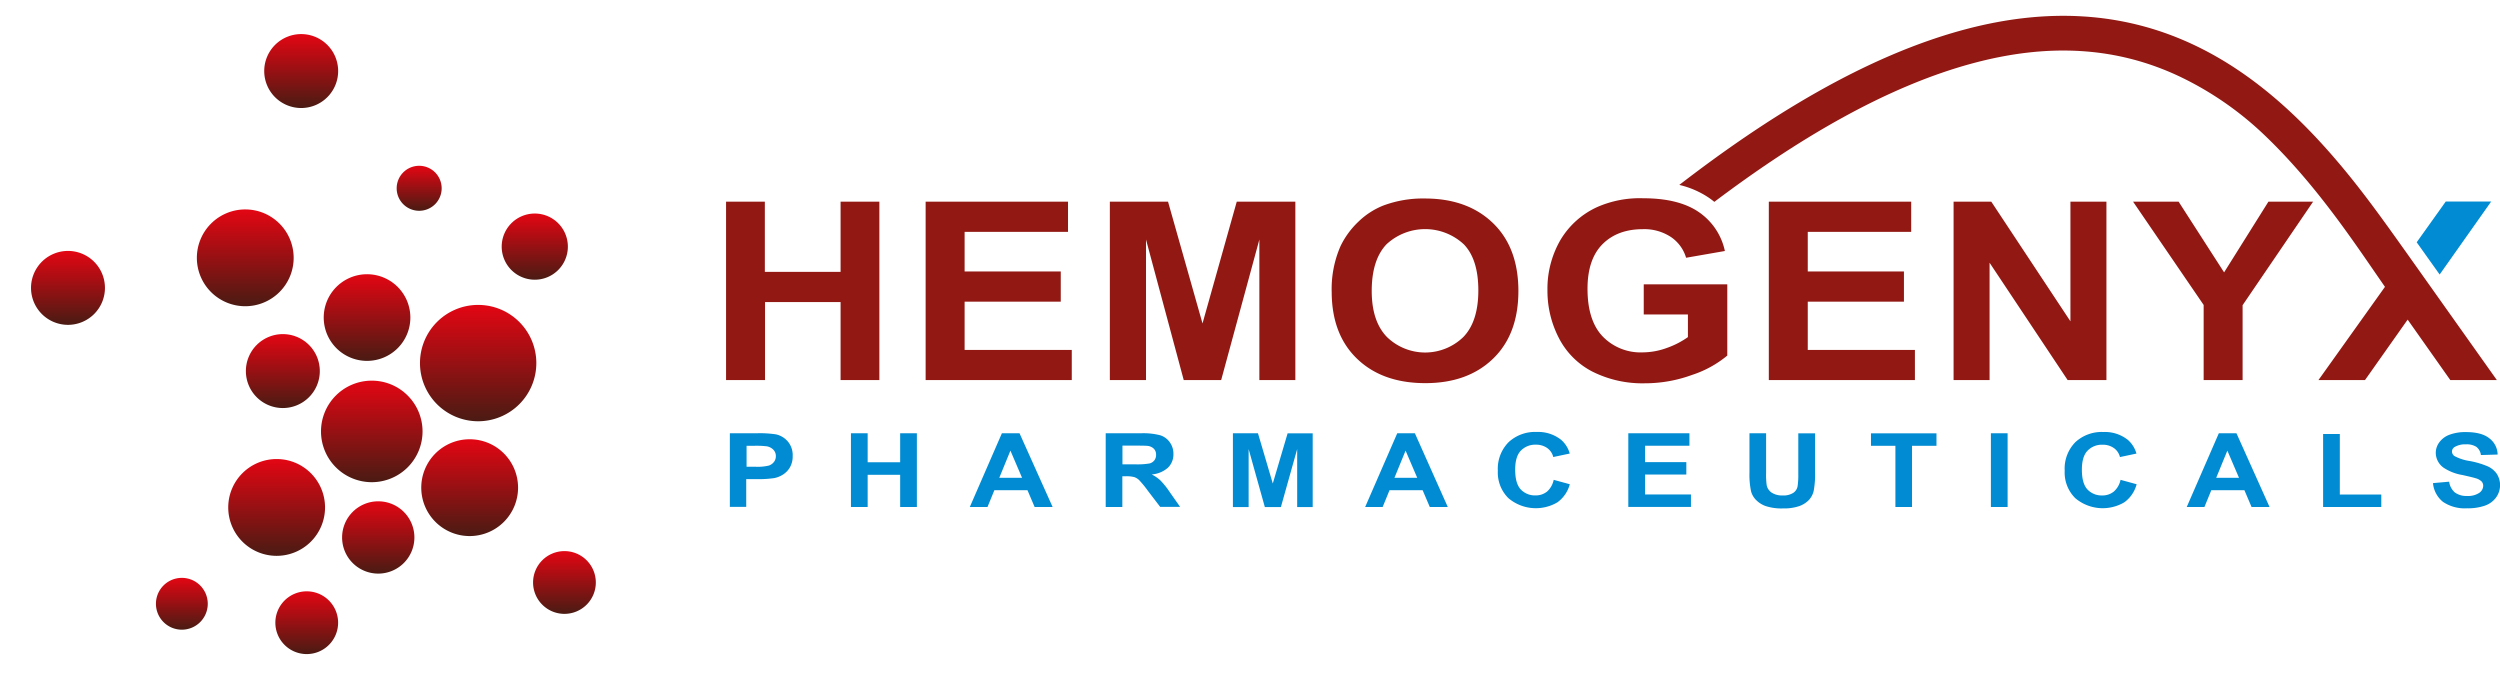 <svg id="Layer_1" data-name="Layer 1" xmlns="http://www.w3.org/2000/svg" xmlns:xlink="http://www.w3.org/1999/xlink" viewBox="0 0 644.61 177.44"><defs><style>.cls-1{fill:#921813;}.cls-1,.cls-10,.cls-11,.cls-12,.cls-13,.cls-14,.cls-15,.cls-16,.cls-18,.cls-2,.cls-3,.cls-4,.cls-5,.cls-6,.cls-7,.cls-8,.cls-9{fill-rule:evenodd;}.cls-2{fill:url(#linear-gradient);}.cls-3{fill:url(#linear-gradient-2);}.cls-4{fill:url(#linear-gradient-3);}.cls-5{fill:url(#linear-gradient-4);}.cls-6{fill:url(#linear-gradient-5);}.cls-7{fill:url(#linear-gradient-6);}.cls-8{fill:url(#linear-gradient-7);}.cls-9{fill:url(#linear-gradient-8);}.cls-10{fill:url(#linear-gradient-9);}.cls-11{fill:url(#linear-gradient-10);}.cls-12{fill:url(#linear-gradient-11);}.cls-13{fill:url(#linear-gradient-12);}.cls-14{fill:url(#linear-gradient-13);}.cls-15{fill:url(#linear-gradient-14);}.cls-16{fill:url(#linear-gradient-15);}.cls-17,.cls-18{fill:#008bd2;}</style><linearGradient id="linear-gradient" x1="94.63" y1="93.04" x2="94.63" y2="70.71" gradientUnits="userSpaceOnUse"><stop offset="0" stop-color="#4a1b13"/><stop offset="1" stop-color="#e30613"/></linearGradient><linearGradient id="linear-gradient-2" x1="137.89" y1="72.12" x2="137.89" y2="55.06" xlink:href="#linear-gradient"/><linearGradient id="linear-gradient-3" x1="63.25" y1="78.97" x2="63.25" y2="54.01" xlink:href="#linear-gradient"/><linearGradient id="linear-gradient-4" x1="121.1" y1="138.23" x2="121.1" y2="113.26" xlink:href="#linear-gradient"/><linearGradient id="linear-gradient-5" x1="71.33" y1="143.33" x2="71.33" y2="118.36" xlink:href="#linear-gradient"/><linearGradient id="linear-gradient-6" x1="97.53" y1="147.9" x2="97.53" y2="129.26" xlink:href="#linear-gradient"/><linearGradient id="linear-gradient-7" x1="145.54" y1="158.28" x2="145.54" y2="142.1" xlink:href="#linear-gradient"/><linearGradient id="linear-gradient-8" x1="79.07" y1="168.65" x2="79.07" y2="152.47" xlink:href="#linear-gradient"/><linearGradient id="linear-gradient-9" x1="46.89" y1="162.32" x2="46.89" y2="148.96" xlink:href="#linear-gradient"/><linearGradient id="linear-gradient-10" x1="108.08" y1="54.36" x2="108.08" y2="42.75" xlink:href="#linear-gradient"/><linearGradient id="linear-gradient-11" x1="72.92" y1="105.2" x2="72.92" y2="86.15" xlink:href="#linear-gradient"/><linearGradient id="linear-gradient-12" x1="17.53" y1="83.75" x2="17.53" y2="64.7" xlink:href="#linear-gradient"/><linearGradient id="linear-gradient-13" x1="77.66" y1="27.84" x2="77.66" y2="8.79" xlink:href="#linear-gradient"/><linearGradient id="linear-gradient-14" x1="95.86" y1="124.33" x2="95.86" y2="98.15" xlink:href="#linear-gradient"/><linearGradient id="linear-gradient-15" x1="123.29" y1="108.69" x2="123.29" y2="78.62" xlink:href="#linear-gradient"/></defs><title>Hemogenyx logo (1)</title><path class="cls-1" d="M187.21,98V52h10V70.1h19.53V52h10V98h-10V77.88H197.26V98h-10Zm51.46,0V52h36.71v7.78H248.72V70h24.79v7.78H248.72V90.22h27.63V98H238.67Zm47.5,0V52h15l8.89,31.4L318.89,52H334V98h-9.28l0-36.24L314.87,98h-9.65l-9.73-36.24,0,36.24h-9.28Zm67.52-23q0,7.83,3.9,11.87a14.13,14.13,0,0,0,19.75,0q3.84-4,3.84-12T377.44,63a14.64,14.64,0,0,0-19.95,0Q353.7,67,353.69,75Zm-10.32.31a27.54,27.54,0,0,1,2.27-11.83,21.56,21.56,0,0,1,4.62-6.32A19.63,19.63,0,0,1,356.67,53a29.25,29.25,0,0,1,10.7-1.82q11,0,17.56,6.32T391.51,75q0,11.17-6.53,17.48t-17.46,6.31q-11.07,0-17.6-6.28T343.37,75.26Zm80.46,5.83V73.31h21.54V91.68a27.52,27.52,0,0,1-9.11,5,35.33,35.33,0,0,1-12.09,2.15,28.74,28.74,0,0,1-13.55-3,20,20,0,0,1-8.68-8.69A26.44,26.44,0,0,1,399,74.82,25.15,25.15,0,0,1,402.28,62a21.31,21.31,0,0,1,9.5-8.59,27.25,27.25,0,0,1,11.87-2.29q9.23,0,14.43,3.6a16.23,16.23,0,0,1,6.67,10l-10,1.74a9.79,9.79,0,0,0-3.94-5.37,12.49,12.49,0,0,0-7.2-2q-6.55,0-10.41,3.87t-3.87,11.48q0,8.21,3.91,12.31a13.58,13.58,0,0,0,10.27,4.11,18.4,18.4,0,0,0,6.29-1.15,21.86,21.86,0,0,0,5.42-2.79V81.09H423.83ZM456.08,98V52h36.71v7.78H466.12V70h24.8v7.78h-24.8V90.22h27.63V98H456.08Zm47.64,0V52h9.72l20.41,30.85V52h9.28V98h-10L513,67.74V98h-9.28Zm64.48,0V78.63L550,52h11.74l11.73,18.23L584.9,52h11.52L578.24,78.69V98h-10Zm58.57-24-5.92-8.34c-6.28-8.82-12.06-17-19.13-25.16-10-11.57-21.56-21.93-35.36-28.6-19-9.19-38.91-9.74-59.14-4.46C480.77,14.35,454.89,30.8,433,47.68A23.1,23.1,0,0,1,440.64,51q0.72,0.5,1.39,1.05c20.14-15.17,43.7-29.75,67.46-35.95,18.15-4.73,35.89-4.39,53,3.86a83.71,83.71,0,0,1,21.29,14.78c13.73,13.08,23.71,28.5,31.17,39.22L597.8,98h12l11-15.59,11,15.59h12Z"/><path class="cls-2" d="M94.63,70.71A11.17,11.17,0,1,1,83.47,81.88,11.17,11.17,0,0,1,94.63,70.71"/><path class="cls-3" d="M137.89,55.06a8.53,8.53,0,1,1-8.53,8.53,8.53,8.53,0,0,1,8.53-8.53"/><path class="cls-4" d="M63.25,54A12.48,12.48,0,1,1,50.76,66.49,12.48,12.48,0,0,1,63.25,54"/><path class="cls-5" d="M121.1,113.26a12.48,12.48,0,1,1-12.48,12.48,12.48,12.48,0,0,1,12.48-12.48"/><path class="cls-6" d="M71.33,118.36a12.48,12.48,0,1,1-12.48,12.48,12.48,12.48,0,0,1,12.48-12.48"/><path class="cls-7" d="M97.53,129.26a9.32,9.32,0,1,1-9.32,9.32,9.32,9.32,0,0,1,9.32-9.32"/><path class="cls-8" d="M145.54,142.1a8.09,8.09,0,1,1-8.09,8.09,8.09,8.09,0,0,1,8.09-8.09"/><path class="cls-9" d="M79.07,152.47A8.09,8.09,0,1,1,71,160.56a8.09,8.09,0,0,1,8.09-8.09"/><path class="cls-10" d="M46.89,149a6.68,6.68,0,1,1-6.68,6.68A6.68,6.68,0,0,1,46.89,149"/><path class="cls-11" d="M108.08,42.75a5.8,5.8,0,1,1-5.8,5.8,5.8,5.8,0,0,1,5.8-5.8"/><path class="cls-12" d="M72.92,86.15a9.53,9.53,0,1,1-9.52,9.53,9.53,9.53,0,0,1,9.52-9.53"/><path class="cls-13" d="M17.53,64.7A9.53,9.53,0,1,1,8,74.23a9.53,9.53,0,0,1,9.53-9.53"/><path class="cls-14" d="M77.66,8.79a9.53,9.53,0,1,1-9.53,9.53,9.53,9.53,0,0,1,9.53-9.53"/><path class="cls-15" d="M95.86,98.15a13.09,13.09,0,1,1-13.09,13.09A13.09,13.09,0,0,1,95.86,98.15"/><path class="cls-16" d="M123.29,78.62a15,15,0,1,1-15,15,15,15,0,0,1,15-15"/><path class="cls-17" d="M627.31,124.57l4.19-.37A4.4,4.4,0,0,0,633,127a5,5,0,0,0,3.11.88,5.18,5.18,0,0,0,3.12-.78,2.26,2.26,0,0,0,1.05-1.83,1.64,1.64,0,0,0-.44-1.15,3.58,3.58,0,0,0-1.54-.82c-0.5-.16-1.64-0.43-3.42-0.83a12.31,12.31,0,0,1-4.83-1.89,4.75,4.75,0,0,1-2-3.83A4.57,4.57,0,0,1,629,114a5.68,5.68,0,0,1,2.65-1.93,11.69,11.69,0,0,1,4.18-.66q4,0,6,1.58A5.38,5.38,0,0,1,644,117.2l-4.31.13a3.18,3.18,0,0,0-1.17-2.11,4.65,4.65,0,0,0-2.7-.65,5.26,5.26,0,0,0-2.91.69,1.36,1.36,0,0,0-.68,1.18,1.41,1.41,0,0,0,.64,1.15,12,12,0,0,0,3.94,1.28,22.31,22.31,0,0,1,4.62,1.37,5.78,5.78,0,0,1,2.35,1.93,5.43,5.43,0,0,1-.17,6.08,6,6,0,0,1-2.87,2.12,13.33,13.33,0,0,1-4.63.69,10,10,0,0,1-6.2-1.66,7,7,0,0,1-2.58-4.83M599,130.72V111.9h4.31v15.62H614v3.21H599Zm-21.69-7.53-3-7-2.87,7h5.83Zm7.88,7.53h-4.64l-1.84-4.32h-8.54l-1.77,4.32h-4.56l8.27-19h4.55Zm-38.43-7,4.16,1.14a8.36,8.36,0,0,1-3.19,4.66,10.95,10.95,0,0,1-12.63-1.07,9.28,9.28,0,0,1-2.73-7.07,9.72,9.72,0,0,1,2.75-7.37,10,10,0,0,1,7.22-2.62,9.5,9.5,0,0,1,6.35,2.06,7.33,7.33,0,0,1,2.18,3.5l-4.25.9a4,4,0,0,0-1.58-2.33,4.9,4.9,0,0,0-2.91-.85,5.12,5.12,0,0,0-3.85,1.52q-1.48,1.51-1.48,4.91,0,3.59,1.45,5.12a5,5,0,0,0,3.78,1.53,4.62,4.62,0,0,0,3-1A5.48,5.48,0,0,0,546.77,123.72Zm-33.42,7v-19h4.31v19h-4.31Zm-24.62,0V114.95h-6.3v-3.21h16.89v3.21H493v15.78h-4.31Zm-37.65-19h4.31V122a19.33,19.33,0,0,0,.16,3.17,3.05,3.05,0,0,0,1.3,1.87,4.9,4.9,0,0,0,2.82.71,4.63,4.63,0,0,0,2.73-.67,2.6,2.6,0,0,0,1.1-1.64,19.29,19.29,0,0,0,.19-3.23V111.74H468v10a23,23,0,0,1-.35,4.83,5.16,5.16,0,0,1-1.28,2.39,6.48,6.48,0,0,1-2.49,1.55,12,12,0,0,1-4.08.58,13,13,0,0,1-4.61-.63,6.6,6.6,0,0,1-2.48-1.63,5,5,0,0,1-1.2-2.11,20.53,20.53,0,0,1-.42-4.82V111.74Zm-31.22,19v-19h15.76v3.21H424.17v4.22h10.64v3.21H424.17v5.14H436v3.21H419.86Zm-19.25-7,4.16,1.14a8.36,8.36,0,0,1-3.19,4.66,10.95,10.95,0,0,1-12.63-1.07,9.27,9.27,0,0,1-2.73-7.07A9.72,9.72,0,0,1,389,114a10,10,0,0,1,7.22-2.62,9.5,9.5,0,0,1,6.35,2.06,7.33,7.33,0,0,1,2.18,3.5l-4.25.9a4,4,0,0,0-1.58-2.33,4.9,4.9,0,0,0-2.91-.85,5.12,5.12,0,0,0-3.85,1.52q-1.48,1.51-1.48,4.91,0,3.59,1.45,5.12a5,5,0,0,0,3.78,1.53,4.62,4.62,0,0,0,3-1A5.48,5.48,0,0,0,400.61,123.72Zm-35.18-.53-3-7-2.87,7h5.83Zm7.88,7.53h-4.64l-1.84-4.32h-8.54l-1.77,4.32H352l8.27-19h4.55Zm-55.4,0v-19h6.46l3.82,12.95L332,111.74h6.47v19h-4l0-14.95-4.2,14.95h-4.14l-4.18-14.95,0,14.95h-4Zm-28.49-11h3.18a18.39,18.39,0,0,0,3.86-.23,2.3,2.3,0,0,0,1.2-.8,2.27,2.27,0,0,0,.44-1.43,2.14,2.14,0,0,0-.57-1.55,2.73,2.73,0,0,0-1.61-.74q-0.53-.07-3.14-0.07h-3.35v4.83Zm-4.31,11v-19h9.05a17.29,17.29,0,0,1,5,.51,4.8,4.8,0,0,1,2.48,1.82,5,5,0,0,1,.93,3,4.76,4.76,0,0,1-1.4,3.53,7.09,7.09,0,0,1-4.2,1.75,9.72,9.72,0,0,1,2.29,1.59,21.66,21.66,0,0,1,2.44,3.08l2.6,3.7h-5.14L296,126.58a26.59,26.59,0,0,0-2.27-2.78,3.36,3.36,0,0,0-1.29-.79,8.07,8.07,0,0,0-2.18-.21h-0.87v7.93H285.1Zm-21.57-7.53-3-7-2.87,7h5.83Zm7.88,7.53h-4.64l-1.84-4.32h-8.54l-1.77,4.32h-4.56l8.27-19h4.55Zm-52,0v-19h4.31v7.48h8.38v-7.48h4.31v19h-4.31v-8.3h-8.38v8.3h-4.31Zm-26.91-15.78v5.41h2.34a12.26,12.26,0,0,0,3.38-.3,2.75,2.75,0,0,0,1.34-.94,2.38,2.38,0,0,0,.49-1.48,2.32,2.32,0,0,0-.68-1.71,3.09,3.09,0,0,0-1.73-.85,23.51,23.51,0,0,0-3.08-.13h-2.07Zm-4.31,15.78v-19H195a28,28,0,0,1,5.1.28,5.66,5.66,0,0,1,3.06,1.86,5.46,5.46,0,0,1,1.23,3.7,5.68,5.68,0,0,1-.71,2.94,5.48,5.48,0,0,1-1.8,1.87,6.62,6.62,0,0,1-2.22.9,27.33,27.33,0,0,1-4.45.27h-2.8v7.16h-4.31Z"/><polygon class="cls-18" points="623.13 62.47 629.05 70.78 642.33 51.97 630.62 51.97 623.13 62.47"/></svg>